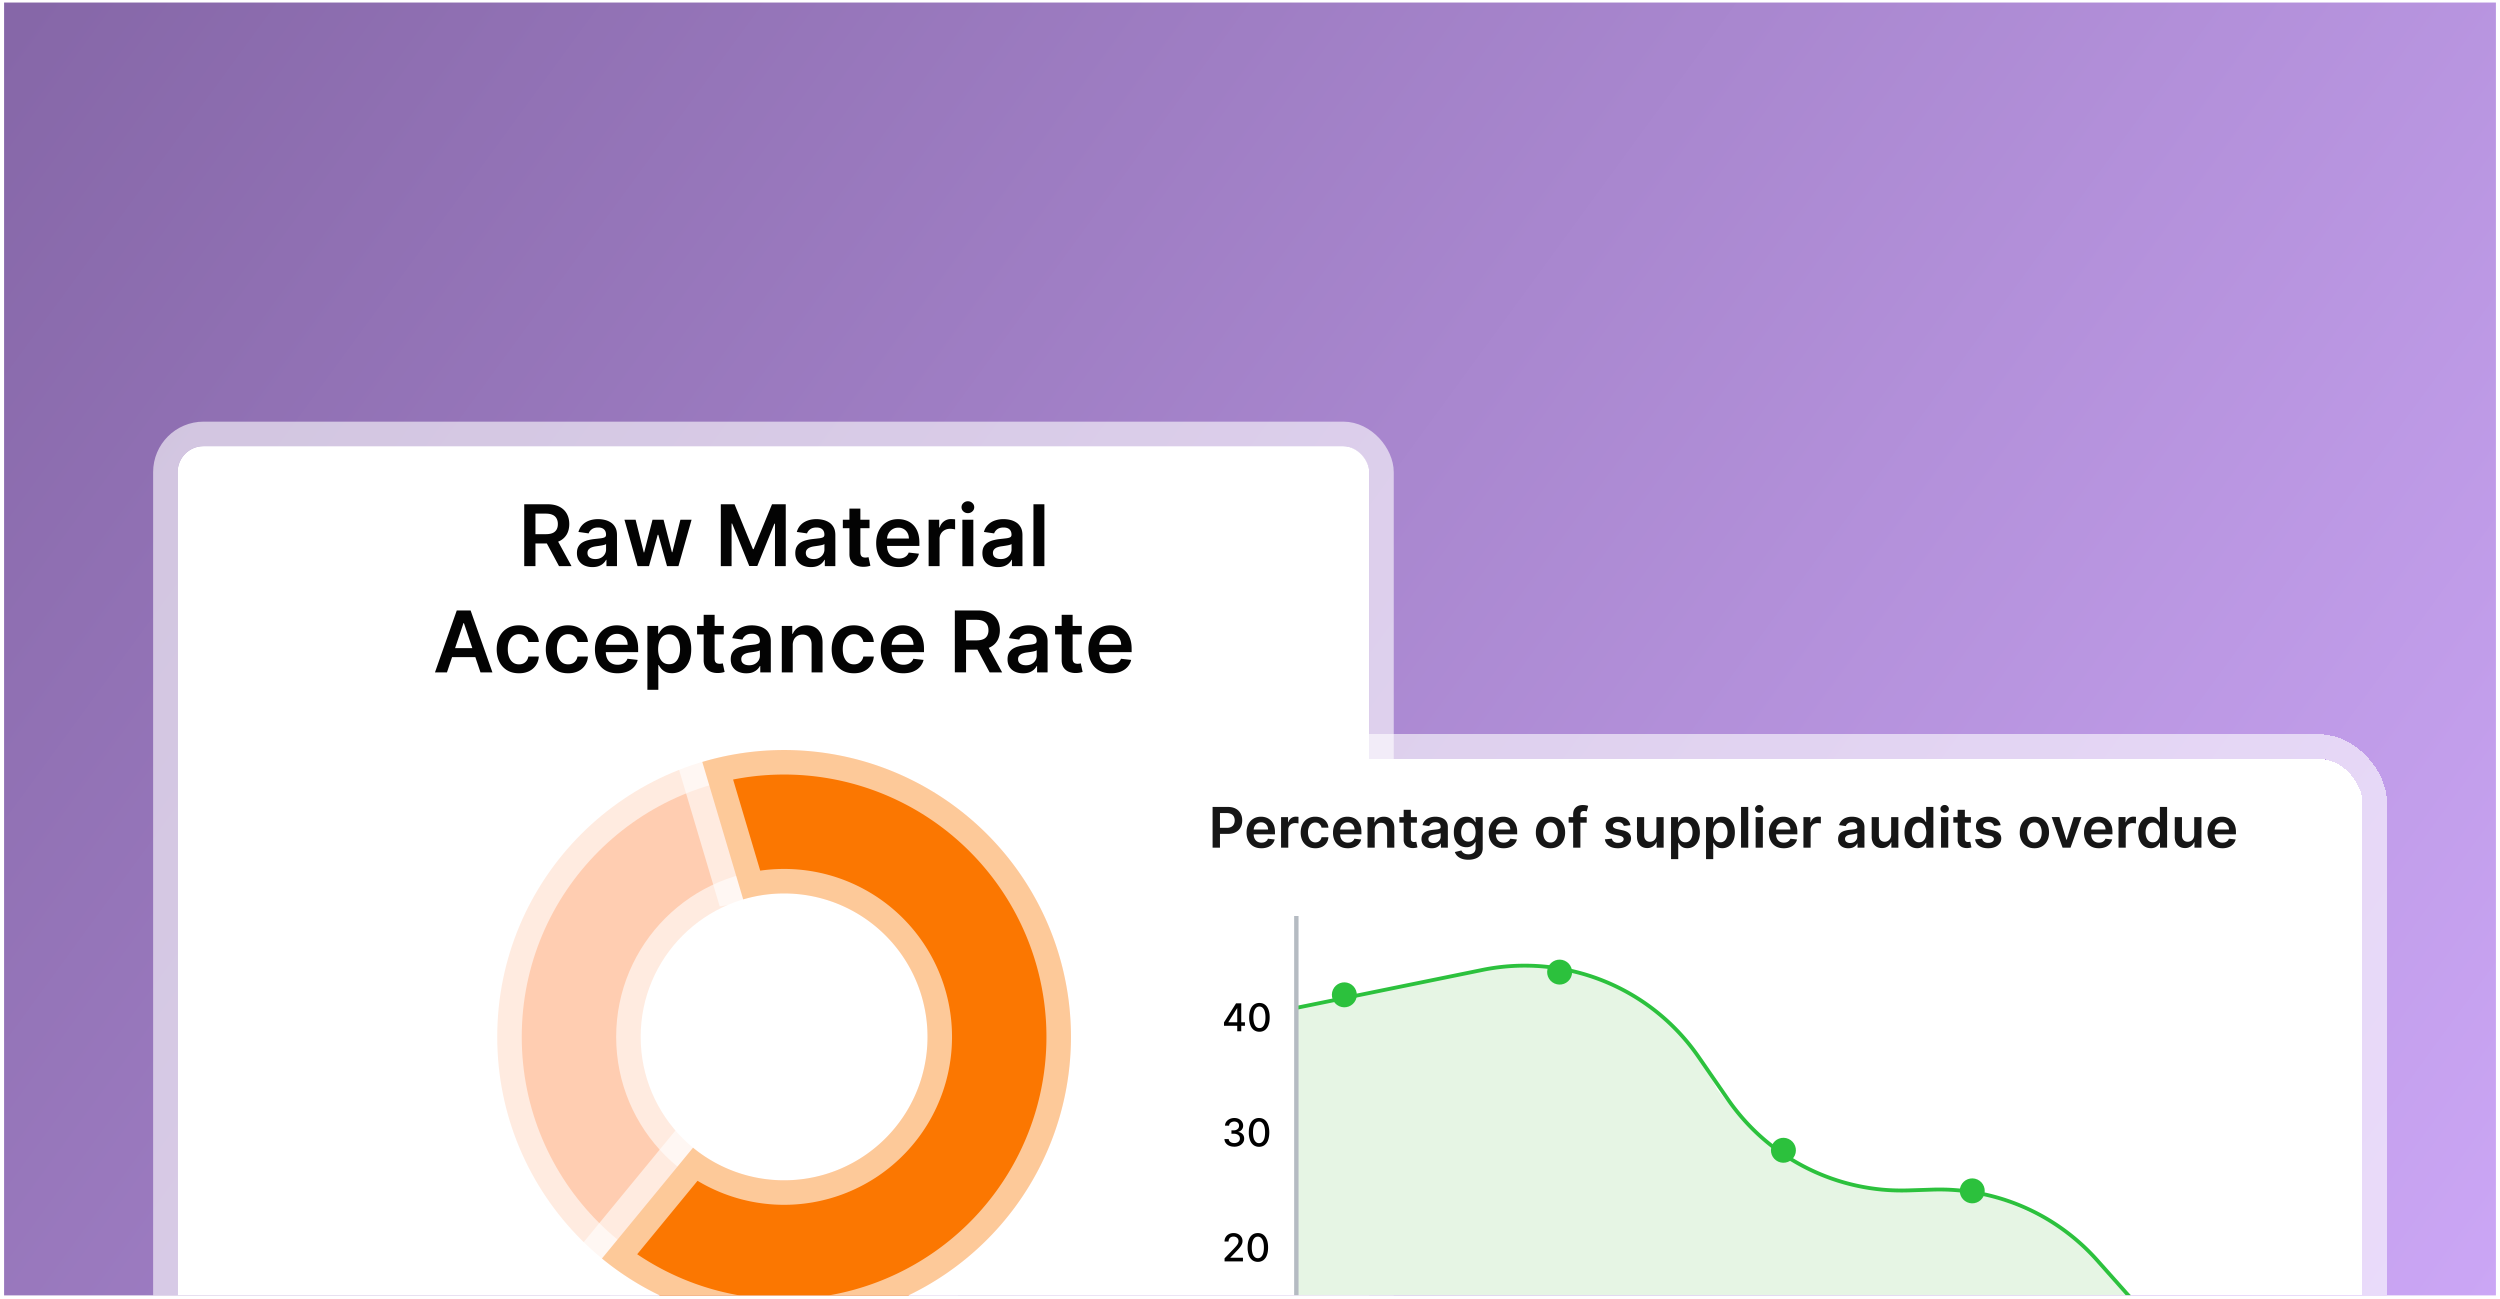 <svg xmlns="http://www.w3.org/2000/svg" width="306" height="159" fill="none" viewBox="0 0 306 159"><g clip-path="url(#clip0_1850_58268)"><path fill="url(#paint0_linear_1850_58268)" d="M0 0h305v158.243H0z" transform="translate(.5 .31)"/><rect width="145.854" height="152.8" x="21.742" y="54.609" fill="#fff" rx="3.179"/><rect width="148.854" height="155.8" x="20.242" y="53.109" stroke="#fff" stroke-opacity=".6" stroke-width="3" rx="4.679"/><path fill="#030303" d="M64.166 69.298v-7.577h2.842c.582 0 1.07.101 1.465.304.397.202.697.486.899.85.205.363.307.786.307 1.27 0 .485-.104.907-.31 1.265a2.05 2.05 0 0 1-.907.825c-.4.192-.89.288-1.473.288h-2.023v-1.14h1.838c.34 0 .62-.046.837-.14a.995.995 0 0 0 .48-.418c.107-.185.16-.412.16-.68a1.39 1.39 0 0 0-.16-.689 1.012 1.012 0 0 0-.484-.436c-.217-.101-.497-.152-.84-.152h-1.258v6.43h-1.373Zm3.915-3.433 1.876 3.433h-1.532l-1.843-3.433h1.499Zm4.437 3.548a2.37 2.37 0 0 1-.973-.193 1.588 1.588 0 0 1-.68-.577c-.165-.254-.248-.567-.248-.94 0-.32.059-.585.177-.795.119-.21.28-.377.485-.503.205-.126.435-.22.692-.285.259-.067.526-.115.803-.144.333-.035.603-.066.81-.093.207-.03.358-.074.451-.133.097-.061.145-.156.145-.285v-.022c0-.279-.083-.494-.248-.647-.166-.153-.404-.23-.714-.23-.328 0-.589.072-.78.215-.19.143-.32.312-.386.507l-1.25-.178c.098-.345.261-.634.488-.866.227-.234.505-.409.833-.525.328-.118.69-.178 1.087-.178.274 0 .547.033.818.097.271.064.52.17.743.318.225.145.405.344.54.596.139.251.208.566.208.943v3.803H74.23v-.78h-.044a1.635 1.635 0 0 1-.344.443c-.146.136-.33.246-.551.33-.22.081-.478.122-.774.122Zm.348-.984c.27 0 .502-.053.7-.16.197-.108.348-.251.454-.429.109-.177.163-.37.163-.58v-.67a.63.63 0 0 1-.214.096c-.099.03-.21.056-.333.078a10.11 10.11 0 0 1-.367.059l-.314.044c-.2.028-.379.072-.536.134a.891.891 0 0 0-.374.259.633.633 0 0 0-.137.421c0 .247.09.433.27.559.18.126.41.189.688.189Zm5.172.87-1.605-5.684h1.365l.999 3.996h.052l1.02-3.996h1.351l1.021 3.974h.056l.984-3.974h1.368l-1.609 5.683h-1.395l-1.065-3.84h-.078l-1.065 3.84h-1.399Zm10.19-7.578h1.68l2.249 5.49h.089l2.25-5.49h1.679v7.577h-1.317v-5.205h-.07l-2.094 5.183h-.985l-2.094-5.194h-.07v5.216h-1.317v-7.577Zm11.018 7.692a2.37 2.37 0 0 1-.974-.193 1.588 1.588 0 0 1-.68-.577c-.165-.254-.248-.567-.248-.94 0-.32.06-.585.178-.795.118-.21.28-.377.484-.503.205-.126.436-.22.692-.285.259-.067.527-.115.803-.144.333-.035.603-.066.81-.093.207-.03.358-.074.451-.133.097-.061.145-.156.145-.285v-.022c0-.279-.083-.494-.248-.647-.165-.153-.403-.23-.714-.23-.328 0-.588.072-.78.215-.19.143-.319.312-.386.507l-1.25-.178c.099-.345.261-.634.488-.866.227-.234.505-.409.833-.525.328-.118.69-.178 1.087-.178.274 0 .547.033.818.097.271.064.519.17.744.318.224.145.404.344.54.596.138.251.207.566.207.943v3.803h-1.288v-.78h-.044a1.627 1.627 0 0 1-.895.773c-.22.081-.478.122-.773.122Zm.347-.984c.27 0 .502-.053.7-.16.197-.108.349-.251.455-.429.108-.177.162-.37.162-.58v-.67a.628.628 0 0 1-.214.096c-.099.03-.21.056-.333.078-.124.022-.246.042-.367.059l-.314.044c-.2.028-.379.072-.536.134a.891.891 0 0 0-.374.259.633.633 0 0 0-.137.421c0 .247.09.433.27.559.18.126.41.189.688.189Zm6.837-4.814v1.036h-3.267v-1.035h3.267Zm-2.46-1.361h1.339v5.335c0 .18.027.318.082.414.056.094.13.158.222.193a.849.849 0 0 0 .303.051c.084 0 .16-.006.229-.018.072-.012.126-.023.163-.033l.226 1.047a2.514 2.514 0 0 1-.788.133c-.336.01-.638-.04-.907-.152a1.416 1.416 0 0 1-.64-.525c-.155-.237-.232-.533-.229-.888v-5.557Zm6.035 7.155c-.57 0-1.062-.118-1.476-.355a2.405 2.405 0 0 1-.951-1.014c-.222-.439-.333-.956-.333-1.55 0-.584.111-1.097.333-1.539.224-.444.538-.79.94-1.036.402-.249.874-.373 1.417-.373.35 0 .68.056.991.17.313.11.59.283.829.518.242.234.432.532.57.895.138.36.207.79.207 1.287v.411h-4.658v-.903h3.374a1.44 1.44 0 0 0-.166-.684 1.22 1.22 0 0 0-.455-.477 1.282 1.282 0 0 0-.674-.174c-.274 0-.514.066-.721.2a1.38 1.38 0 0 0-.485.517 1.502 1.502 0 0 0-.174.7v.788c0 .33.061.614.181.85.121.235.29.415.507.54.217.124.471.186.762.186.195 0 .372-.027.53-.082a1.18 1.18 0 0 0 .41-.248 1.03 1.03 0 0 0 .263-.403l1.25.14a1.95 1.95 0 0 1-.451.867c-.22.244-.501.434-.844.57-.342.133-.735.2-1.176.2Zm3.66-.11v-5.684h1.298v.948h.06a1.416 1.416 0 0 1 1.402-1.029c.074 0 .156.004.248.011.093.005.171.014.233.026v1.232a1.42 1.42 0 0 0-.27-.052 2.497 2.497 0 0 0-.352-.026c-.244 0-.464.053-.658.16a1.16 1.16 0 0 0-.455.432 1.22 1.22 0 0 0-.167.64v3.341h-1.339Zm4.13 0v-5.684h1.34v5.683h-1.34Zm.674-6.49a.783.783 0 0 1-.548-.21.68.68 0 0 1-.229-.515c0-.202.076-.374.229-.514a.775.775 0 0 1 .548-.215c.214 0 .397.072.547.215.153.14.23.312.23.514a.68.68 0 0 1-.23.514.772.772 0 0 1-.547.21Zm3.678 6.604c-.36 0-.684-.064-.973-.193a1.59 1.59 0 0 1-.681-.577c-.165-.254-.247-.567-.247-.94 0-.32.059-.585.177-.795.119-.21.28-.377.485-.503a2.43 2.43 0 0 1 .692-.285c.259-.067.526-.115.802-.144.333-.035.603-.066.811-.093.207-.03.357-.074.451-.133.096-.061.144-.156.144-.285v-.022c0-.279-.082-.494-.248-.647-.165-.153-.403-.23-.714-.23-.328 0-.588.072-.78.215-.19.143-.318.312-.385.507l-1.25-.178c.098-.345.261-.634.488-.866.227-.234.504-.409.832-.525a3.186 3.186 0 0 1 1.088-.178c.274 0 .546.033.818.097.271.064.519.17.743.318.225.145.405.344.54.596.139.251.208.566.208.943v3.803h-1.288v-.78h-.044a1.647 1.647 0 0 1-.344.443c-.146.136-.33.246-.552.33a2.218 2.218 0 0 1-.773.122Zm.348-.984c.269 0 .502-.053.699-.16.197-.108.349-.251.455-.429.109-.177.163-.37.163-.58v-.67a.626.626 0 0 1-.215.096c-.098.03-.209.056-.333.078a9.926 9.926 0 0 1-.366.059l-.314.044a2.35 2.35 0 0 0-.537.134.886.886 0 0 0-.373.259.63.63 0 0 0-.137.421c0 .247.09.433.27.559.18.126.409.189.688.189Zm5.338-6.708v7.577h-1.339v-7.577h1.339ZM54.706 82.298h-1.465l2.667-7.577h1.695l2.671 7.577H58.81l-2.024-6.023h-.059l-2.02 6.023Zm.048-2.97h3.996v1.102h-3.996v-1.103Zm8.765 3.081c-.568 0-1.055-.125-1.462-.374a2.495 2.495 0 0 1-.936-1.032c-.217-.441-.325-.95-.325-1.524 0-.577.11-1.087.333-1.528.222-.444.535-.79.94-1.036.406-.249.887-.374 1.442-.374.461 0 .87.086 1.225.256.357.168.642.406.854.714.212.306.333.663.363 1.073h-1.28a1.224 1.224 0 0 0-.37-.685c-.192-.185-.45-.277-.773-.277a1.21 1.21 0 0 0-.722.222 1.422 1.422 0 0 0-.484.629c-.114.273-.17.602-.17.984 0 .387.056.72.17.999.113.276.272.49.477.64.207.148.45.222.729.222.197 0 .373-.037.529-.111.158-.077.29-.186.396-.33.106-.143.178-.316.218-.521h1.28c-.032.402-.15.758-.355 1.069-.205.308-.484.55-.836.725-.353.173-.767.26-1.243.26Zm6.012 0c-.567 0-1.054-.125-1.46-.374a2.495 2.495 0 0 1-.937-1.032c-.217-.441-.326-.95-.326-1.524 0-.577.111-1.087.333-1.528.222-.444.536-.79.94-1.036.407-.249.888-.374 1.443-.374.461 0 .87.086 1.225.256.357.168.642.406.854.714.212.306.333.663.363 1.073h-1.28a1.224 1.224 0 0 0-.37-.685c-.193-.185-.45-.277-.773-.277a1.21 1.21 0 0 0-.722.222 1.422 1.422 0 0 0-.484.629c-.114.273-.17.602-.17.984 0 .387.056.72.17.999.113.276.272.49.477.64.207.148.45.222.729.222.197 0 .373-.037.529-.111.157-.077.29-.186.395-.33.106-.143.18-.316.219-.521h1.28c-.032.402-.15.758-.355 1.069-.205.308-.484.55-.837.725-.352.173-.767.26-1.243.26Zm6.05 0c-.57 0-1.062-.118-1.476-.355a2.405 2.405 0 0 1-.95-1.014c-.223-.439-.334-.956-.334-1.55 0-.584.111-1.097.333-1.539a2.52 2.52 0 0 1 .94-1.036c.402-.249.874-.374 1.417-.374.35 0 .68.057.992.17.313.112.589.284.828.519.242.234.432.532.57.895.138.36.207.79.207 1.287v.411H73.45v-.903h3.374a1.441 1.441 0 0 0-.166-.684 1.211 1.211 0 0 0-.455-.477 1.28 1.28 0 0 0-.674-.174c-.273 0-.514.066-.72.2-.208.13-.37.303-.486.517a1.492 1.492 0 0 0-.173.7v.788c0 .33.06.614.18.85.122.235.29.415.508.54.217.124.47.186.762.186.195 0 .371-.027.529-.082.158-.056.295-.139.41-.248.116-.108.204-.242.263-.403l1.25.14c-.078.331-.229.62-.45.867a2.2 2.2 0 0 1-.844.57c-.343.133-.735.2-1.177.2Zm3.66 2.02v-7.814h1.317v.94h.078c.069-.138.166-.285.292-.44a1.55 1.55 0 0 1 .51-.403c.215-.114.49-.17.822-.17.44 0 .835.112 1.188.336.355.222.636.551.843.988.21.434.315.967.315 1.598 0 .624-.103 1.154-.307 1.591-.205.437-.484.77-.837.999a2.15 2.15 0 0 1-1.198.344c-.326 0-.596-.054-.81-.163a1.646 1.646 0 0 1-.518-.392 2.533 2.533 0 0 1-.3-.44h-.056v3.026h-1.339Zm1.314-4.972c0 .367.051.69.155.965.106.277.258.492.455.648.2.153.441.23.725.23.296 0 .544-.08.744-.238.2-.16.35-.378.451-.654.104-.28.155-.596.155-.951 0-.353-.05-.666-.151-.94a1.412 1.412 0 0 0-.452-.644c-.2-.155-.448-.233-.747-.233-.286 0-.529.076-.729.226-.2.15-.351.361-.455.633-.1.27-.151.59-.151.958Zm8.035-2.841v1.035h-3.267v-1.035h3.267Zm-2.46-1.362h1.34v5.335c0 .18.026.318.08.414.057.094.131.158.222.193a.852.852 0 0 0 .304.051c.084 0 .16-.006.23-.018.07-.012.125-.023.162-.033l.226 1.047a2.978 2.978 0 0 1-.307.081 2.51 2.51 0 0 1-.481.052c-.336.01-.638-.04-.907-.152a1.41 1.41 0 0 1-.64-.525c-.155-.237-.232-.533-.23-.888v-5.557Zm5.215 7.159a2.37 2.37 0 0 1-.973-.193 1.588 1.588 0 0 1-.68-.577c-.166-.254-.248-.567-.248-.94 0-.32.059-.585.177-.795.119-.21.28-.377.485-.503.205-.126.435-.22.692-.285.259-.067.526-.115.803-.144.333-.035.603-.066.81-.093.207-.03.358-.074.451-.133.097-.061.145-.156.145-.285v-.022c0-.279-.083-.494-.248-.647-.166-.153-.404-.23-.714-.23-.328 0-.589.072-.781.215-.19.143-.318.312-.385.507l-1.25-.178c.098-.345.261-.634.488-.866.227-.234.504-.409.833-.525.328-.118.69-.177 1.087-.177.274 0 .547.031.818.096.271.064.519.17.743.318.225.145.405.344.54.596.139.251.208.566.208.943v3.803h-1.288v-.78h-.044a1.633 1.633 0 0 1-.344.443c-.146.136-.33.246-.551.33-.22.081-.478.122-.774.122Zm.348-.984c.269 0 .502-.053.7-.16.197-.108.348-.251.454-.429.109-.177.163-.37.163-.58v-.67a.63.63 0 0 1-.214.096 3.02 3.02 0 0 1-.333.078 10.08 10.08 0 0 1-.367.059l-.314.044c-.2.028-.379.072-.536.134a.891.891 0 0 0-.374.259.633.633 0 0 0-.137.421c0 .247.09.433.27.559.18.126.41.189.688.189Zm5.339-2.46v3.33h-1.34v-5.684h1.28v.966h.067c.13-.318.34-.57.625-.758.289-.188.645-.281 1.07-.281.392 0 .733.083 1.024.251.294.168.521.41.681.729.163.318.243.704.241 1.158v3.618h-1.34v-3.411c0-.38-.098-.677-.296-.892-.194-.214-.465-.321-.81-.321-.234 0-.443.051-.625.155-.18.101-.322.248-.426.44a1.487 1.487 0 0 0-.151.7Zm7.488 3.44c-.567 0-1.055-.125-1.462-.374a2.502 2.502 0 0 1-.936-1.032c-.217-.441-.325-.95-.325-1.524 0-.577.111-1.087.333-1.528.222-.444.535-.79.94-1.036.407-.249.887-.374 1.442-.374.462 0 .87.086 1.225.256.358.168.642.406.855.714.212.306.333.663.362 1.073h-1.28a1.224 1.224 0 0 0-.37-.685c-.192-.185-.45-.277-.773-.277-.274 0-.514.074-.722.222a1.423 1.423 0 0 0-.484.629c-.114.273-.17.602-.17.984 0 .387.056.72.17.999.113.276.272.49.477.64.207.148.45.222.729.222.197 0 .374-.037.529-.111.158-.077.29-.186.396-.33.106-.143.179-.316.218-.521h1.28c-.032.402-.15.758-.355 1.069-.205.308-.483.55-.836.725-.353.173-.767.26-1.243.26Zm6.05 0c-.57 0-1.062-.118-1.477-.355a2.409 2.409 0 0 1-.95-1.014c-.222-.439-.333-.956-.333-1.55 0-.584.111-1.097.333-1.539.224-.444.537-.79.939-1.036.402-.249.875-.374 1.417-.374.351 0 .681.057.992.17.313.112.589.284.829.519.241.234.431.532.569.895.138.36.207.79.207 1.287v.411h-4.657v-.903h3.374a1.441 1.441 0 0 0-.167-.684 1.207 1.207 0 0 0-.455-.477 1.279 1.279 0 0 0-.673-.174c-.274 0-.514.066-.722.2-.207.13-.368.303-.484.517a1.479 1.479 0 0 0-.174.7v.788c0 .33.06.614.181.85.121.235.29.415.507.54.217.124.471.186.762.186.195 0 .371-.027.529-.082.158-.056.295-.139.411-.248.116-.108.203-.242.262-.403l1.251.14a1.95 1.95 0 0 1-.451.867c-.22.244-.501.434-.844.57-.343.133-.735.2-1.176.2Zm6.303-.11V74.72h2.841c.582 0 1.071.101 1.465.304.397.202.697.485.899.85.205.363.307.786.307 1.27 0 .485-.103.907-.31 1.265-.205.355-.507.63-.907.825-.399.192-.89.288-1.472.288h-2.024v-1.14h1.839c.34 0 .619-.046.836-.14a.997.997 0 0 0 .481-.418 1.35 1.35 0 0 0 .159-.68c0-.27-.053-.499-.159-.689a1.013 1.013 0 0 0-.485-.436c-.217-.101-.497-.152-.84-.152h-1.258v6.43h-1.372Zm3.914-3.434 1.876 3.433h-1.532l-1.842-3.433h1.498Zm4.438 3.548c-.36 0-.685-.064-.973-.193a1.59 1.59 0 0 1-.681-.577c-.165-.254-.248-.567-.248-.94 0-.32.059-.585.178-.795.118-.21.28-.377.484-.503.205-.126.436-.22.692-.285.259-.067.527-.115.803-.144.333-.035.603-.066.81-.093.207-.03.358-.074.452-.133.096-.061.144-.156.144-.285v-.022c0-.279-.083-.494-.248-.647-.165-.153-.403-.23-.714-.23-.328 0-.588.072-.781.215-.19.143-.318.312-.384.507l-1.251-.178a2 2 0 0 1 .489-.866c.226-.234.504-.409.832-.525a3.186 3.186 0 0 1 1.088-.177c.273 0 .546.031.817.096a2.3 2.3 0 0 1 .744.318c.224.145.404.344.54.596.138.251.207.566.207.943v3.803h-1.287v-.78h-.045a1.627 1.627 0 0 1-.895.773c-.22.081-.477.122-.773.122Zm.348-.984c.268 0 .501-.053.699-.16.197-.108.349-.251.455-.429.108-.177.163-.37.163-.58v-.67a.635.635 0 0 1-.215.096c-.099.03-.21.056-.333.078a9.926 9.926 0 0 1-.366.059l-.315.044a2.354 2.354 0 0 0-.536.134.89.89 0 0 0-.374.259.634.634 0 0 0-.137.421c0 .247.09.433.27.559.18.126.41.189.689.189Zm6.836-4.814v1.036h-3.266v-1.035h3.266Zm-2.46-1.361h1.339v5.335c0 .18.028.318.082.414a.441.441 0 0 0 .222.193.849.849 0 0 0 .303.051c.084 0 .161-.006.23-.018.071-.012.125-.023.162-.033l.226 1.047a2.514 2.514 0 0 1-.788.133 2.18 2.18 0 0 1-.906-.152 1.405 1.405 0 0 1-.64-.525c-.156-.237-.232-.533-.23-.888v-5.557Zm6.035 7.155c-.569 0-1.062-.118-1.476-.355a2.405 2.405 0 0 1-.951-1.014c-.222-.439-.333-.956-.333-1.55 0-.584.111-1.097.333-1.539.225-.444.538-.79.94-1.036.402-.249.874-.374 1.417-.374.35 0 .681.057.991.17.314.112.59.284.829.519.242.234.432.532.57.895.138.36.207.79.207 1.287v.411h-4.658v-.903h3.374a1.44 1.44 0 0 0-.166-.684 1.214 1.214 0 0 0-.455-.477 1.282 1.282 0 0 0-.674-.174c-.273 0-.514.066-.721.2a1.38 1.38 0 0 0-.485.517 1.502 1.502 0 0 0-.174.7v.788c0 .33.061.614.182.85.121.235.29.415.507.54.217.124.471.186.762.186.195 0 .371-.027.529-.082.158-.056.295-.139.41-.248a1.03 1.03 0 0 0 .263-.403l1.251.14c-.079.331-.23.62-.452.867-.219.244-.5.434-.843.57-.343.133-.735.2-1.177.2Z"/><mask id="path-4-outside-1_1850_58268" width="77" height="77" x="57.862" y="88.804" fill="#000" maskUnits="userSpaceOnUse"><path fill="#fff" d="M57.862 88.804h77v77h-77z"/><path d="M131.084 126.914c0 19.392-15.72 35.111-35.11 35.111-19.392 0-35.112-15.719-35.112-35.111 0-19.391 15.72-35.11 35.111-35.11s35.111 15.719 35.111 35.11Zm-52.666 0c0 9.696 7.86 17.556 17.555 17.556 9.696 0 17.556-7.86 17.556-17.556 0-9.695-7.86-17.555-17.556-17.555-9.695 0-17.555 7.86-17.555 17.555Z"/></mask><path fill="#FF833E" fill-opacity=".4" d="M131.084 126.914c0 19.392-15.72 35.111-35.11 35.111-19.392 0-35.112-15.719-35.112-35.111 0-19.391 15.72-35.11 35.111-35.11s35.111 15.719 35.111 35.11Zm-52.666 0c0 9.696 7.86 17.556 17.555 17.556 9.696 0 17.556-7.86 17.556-17.556 0-9.695-7.86-17.555-17.556-17.555-9.695 0-17.555 7.86-17.555 17.555Z"/><path stroke="#fff" stroke-opacity=".6" stroke-width="6" d="M131.084 126.914c0 19.392-15.72 35.111-35.11 35.111-19.392 0-35.112-15.719-35.112-35.111 0-19.391 15.72-35.11 35.111-35.11s35.111 15.719 35.111 35.11Zm-52.666 0c0 9.696 7.86 17.556 17.555 17.556 9.696 0 17.556-7.86 17.556-17.556 0-9.695-7.86-17.555-17.556-17.555-9.695 0-17.555 7.86-17.555 17.555Z" mask="url(#path-4-outside-1_1850_58268)"/><mask id="path-5-outside-2_1850_58268" width="66" height="77" x="68.862" y="88.804" fill="#000" maskUnits="userSpaceOnUse"><path fill="#fff" d="M68.862 88.804h66v77h-66z"/><path d="M73.68 154.039a35.106 35.106 0 0 0 34.059 5.956 35.109 35.109 0 0 0 11.922-58.997 35.111 35.111 0 0 0-33.7-7.737l5.006 16.827a17.553 17.553 0 0 1 21.695 11.38 17.556 17.556 0 0 1-27.836 19.009L73.68 154.039Z"/></mask><path fill="#FB7701" d="M73.68 154.039a35.106 35.106 0 0 0 34.059 5.956 35.109 35.109 0 0 0 11.922-58.997 35.111 35.111 0 0 0-33.7-7.737l5.006 16.827a17.553 17.553 0 0 1 21.695 11.38 17.556 17.556 0 0 1-27.836 19.009L73.68 154.039Z"/><path stroke="#fff" stroke-opacity=".6" stroke-width="6" d="M73.68 154.039a35.106 35.106 0 0 0 34.059 5.956 35.109 35.109 0 0 0 11.922-58.997 35.111 35.111 0 0 0-33.7-7.737l5.006 16.827a17.553 17.553 0 0 1 21.695 11.38 17.556 17.556 0 0 1-27.836 19.009L73.68 154.039Z" mask="url(#path-5-outside-2_1850_58268)"/><g filter="url(#filter0_d_1850_58268)"><rect width="150.17" height="103.794" x="140.064" y="91.804" fill="#fff" rx="5.384" shape-rendering="crispEdges"/><rect width="153.17" height="106.794" x="138.564" y="90.304" stroke="#fff" stroke-opacity=".6" stroke-width="3" rx="6.884" shape-rendering="crispEdges"/><path fill="#E6F5E4" d="m159.649 122.069 26.364-4.909c5.741.116 8.853.712 14.143 3.125 5.774 3.934 8.35 6.492 11.109 12.031 4.582 5.562 7.686 7.937 13.747 10.825 6.06 2.888 12.623-.637 21.994 3.093 9.37 3.73 12.162 7.952 19.073 17.183 6.91 9.23 6.509 10.328 6.509 10.328h-112.78l-.159-51.676Z"/><path fill="#161616" d="M149.489 102.686v-4.985h1.869c.383 0 .704.071.964.214.261.143.458.339.591.589.135.248.202.53.202.847 0 .32-.067.603-.202.852a1.433 1.433 0 0 1-.596.586c-.263.142-.587.212-.971.212h-1.239v-.742h1.117c.224 0 .407-.039.55-.117a.743.743 0 0 0 .317-.321c.069-.137.104-.293.104-.47s-.035-.333-.104-.468a.718.718 0 0 0-.319-.313 1.171 1.171 0 0 0-.553-.115h-.827v4.231h-.903Zm5.973.073c-.375 0-.698-.078-.971-.234a1.586 1.586 0 0 1-.625-.667 2.236 2.236 0 0 1-.22-1.02c0-.384.074-.722.22-1.012.147-.293.353-.52.618-.682.264-.164.575-.246.932-.246.23 0 .448.038.652.112.206.073.388.187.546.34.159.155.284.351.374.59.091.237.137.519.137.847v.27h-3.065v-.594h2.22a.942.942 0 0 0-.109-.45.804.804 0 0 0-.3-.314.84.84 0 0 0-.443-.114.856.856 0 0 0-.474.131.898.898 0 0 0-.319.341.98.98 0 0 0-.115.46v.518c0 .218.04.404.12.56.079.154.19.273.333.355a.99.99 0 0 0 .501.122c.129 0 .245-.018.349-.053a.803.803 0 0 0 .27-.163.686.686 0 0 0 .173-.266l.822.093a1.283 1.283 0 0 1-.297.569 1.435 1.435 0 0 1-.555.375 2.114 2.114 0 0 1-.774.132Zm2.408-.073v-3.74h.855v.624h.039a.933.933 0 0 1 .922-.677c.049 0 .103.003.163.008.062.003.113.008.153.017v.81a.91.91 0 0 0-.177-.034 1.638 1.638 0 0 0-.231-.017.892.892 0 0 0-.434.105.771.771 0 0 0-.409.706v2.198h-.881Zm4.195.073c-.374 0-.694-.082-.962-.246a1.652 1.652 0 0 1-.616-.679 2.259 2.259 0 0 1-.214-1.003c0-.38.073-.715.219-1.005a1.63 1.63 0 0 1 .619-.682 1.78 1.78 0 0 1 .949-.246c.303 0 .572.056.806.168.235.11.422.267.562.47.139.201.219.436.238.706h-.842a.807.807 0 0 0-.243-.45c-.127-.122-.296-.183-.509-.183a.799.799 0 0 0-.475.146.934.934 0 0 0-.318.414 1.68 1.68 0 0 0-.112.647c0 .255.037.474.112.657a.95.95 0 0 0 .314.421.798.798 0 0 0 .479.147c.13 0 .246-.025.348-.074a.699.699 0 0 0 .261-.216.845.845 0 0 0 .143-.343h.842a1.472 1.472 0 0 1-.233.703 1.383 1.383 0 0 1-.55.477 1.836 1.836 0 0 1-.818.171Zm3.98 0c-.375 0-.699-.078-.971-.234a1.588 1.588 0 0 1-.626-.667 2.235 2.235 0 0 1-.219-1.02c0-.384.073-.722.219-1.012.148-.293.354-.52.619-.682.264-.164.575-.246.932-.246.23 0 .448.038.652.112.206.073.388.187.545.34a1.6 1.6 0 0 1 .375.59c.091.237.136.519.136.847v.27h-3.064v-.594h2.22a.942.942 0 0 0-.11-.45.794.794 0 0 0-.299-.314.843.843 0 0 0-.443-.114.862.862 0 0 0-.475.131.913.913 0 0 0-.319.341.991.991 0 0 0-.114.46v.518c0 .218.04.404.119.56a.85.85 0 0 0 .334.355.99.99 0 0 0 .501.122c.128 0 .244-.018.348-.053a.784.784 0 0 0 .27-.163.675.675 0 0 0 .173-.266l.823.093a1.283 1.283 0 0 1-.297.569 1.435 1.435 0 0 1-.555.375 2.121 2.121 0 0 1-.774.132Zm3.289-2.264v2.191h-.881v-3.74h.842v.636h.044a1.07 1.07 0 0 1 .411-.499c.19-.123.425-.185.704-.185.258 0 .482.055.674.166.193.11.342.27.448.48.107.209.16.462.158.761v2.381h-.881v-2.245c0-.25-.065-.445-.195-.586-.128-.141-.306-.212-.533-.212a.817.817 0 0 0-.411.102.704.704 0 0 0-.28.29.97.97 0 0 0-.1.46Zm5.163-1.548v.681h-2.15v-.681h2.15Zm-1.619-.896h.881v3.51c0 .118.018.209.054.273a.291.291 0 0 0 .146.126.55.55 0 0 0 .199.034 1.063 1.063 0 0 0 .258-.034l.149.689a1.766 1.766 0 0 1-.519.088 1.446 1.446 0 0 1-.596-.1.93.93 0 0 1-.421-.346 1.028 1.028 0 0 1-.151-.584v-3.656Zm3.431 4.71c-.236 0-.45-.042-.64-.127a1.05 1.05 0 0 1-.448-.379 1.119 1.119 0 0 1-.163-.619c0-.21.039-.385.117-.523a.904.904 0 0 1 .319-.331c.135-.083.286-.145.455-.187.171-.044.347-.076.528-.095.219-.023.397-.043.533-.061a.79.79 0 0 0 .297-.088c.064-.04.095-.103.095-.187v-.015c0-.183-.054-.325-.163-.426-.108-.1-.265-.15-.469-.15-.216 0-.388.046-.514.14a.7.7 0 0 0-.253.334l-.823-.117c.065-.227.172-.417.321-.57.15-.153.332-.269.548-.345.216-.078.454-.117.716-.117.18 0 .359.021.538.063.178.043.341.112.489.21.147.095.266.226.355.392.091.165.136.372.136.62v2.503h-.847v-.514h-.029a1.07 1.07 0 0 1-.589.509c-.144.053-.314.08-.509.08Zm.229-.647c.177 0 .33-.035.46-.105a.786.786 0 0 0 .3-.282.726.726 0 0 0 .107-.383v-.44a.408.408 0 0 1-.141.063c-.065.02-.138.037-.219.051a5.726 5.726 0 0 1-.241.039l-.207.029a1.52 1.52 0 0 0-.353.088.589.589 0 0 0-.246.17.418.418 0 0 0-.09.278c0 .162.059.285.178.367a.768.768 0 0 0 .452.125Zm4.257 2.051c-.316 0-.588-.043-.815-.129a1.455 1.455 0 0 1-.548-.34 1.184 1.184 0 0 1-.287-.475l.794-.192a.845.845 0 0 0 .155.216c.069.073.16.133.275.181.117.048.264.073.441.073.25 0 .457-.061.621-.183.164-.12.246-.318.246-.594v-.708h-.044a1.263 1.263 0 0 1-.2.28 1.03 1.03 0 0 1-.343.241 1.276 1.276 0 0 1-.533.097 1.53 1.53 0 0 1-.781-.202 1.445 1.445 0 0 1-.555-.609c-.137-.271-.205-.61-.205-1.017 0-.411.068-.757.205-1.04.138-.283.323-.498.557-.644.234-.148.494-.222.781-.222.219 0 .4.038.541.112.143.073.256.162.34.265.085.103.149.2.193.29h.048v-.618h.869v3.799c0 .32-.076.585-.228.794a1.378 1.378 0 0 1-.626.47 2.446 2.446 0 0 1-.901.155Zm.008-2.224a.82.82 0 0 0 .477-.137.836.836 0 0 0 .299-.391c.068-.171.102-.375.102-.614 0-.235-.034-.441-.102-.618a.875.875 0 0 0-.297-.412.767.767 0 0 0-.479-.148.778.778 0 0 0-.492.153.937.937 0 0 0-.297.421c-.066.177-.1.379-.1.604 0 .229.034.429.1.601a.883.883 0 0 0 .3.4.826.826 0 0 0 .489.141Zm4.306.818c-.375 0-.699-.078-.972-.234a1.586 1.586 0 0 1-.625-.667 2.235 2.235 0 0 1-.219-1.02c0-.384.073-.722.219-1.012.148-.293.354-.52.618-.682.265-.164.575-.246.932-.246.231 0 .448.038.653.112.206.073.388.187.545.34a1.6 1.6 0 0 1 .375.59c.091.237.136.519.136.847v.27h-3.064v-.594h2.219a.942.942 0 0 0-.109-.45.794.794 0 0 0-.299-.314.845.845 0 0 0-.443-.114.857.857 0 0 0-.475.131.905.905 0 0 0-.319.341.967.967 0 0 0-.114.46v.518c0 .218.039.404.119.56a.847.847 0 0 0 .333.355.99.99 0 0 0 .502.122c.128 0 .244-.018.348-.053a.784.784 0 0 0 .27-.163.686.686 0 0 0 .173-.266l.823.093a1.283 1.283 0 0 1-.297.569 1.45 1.45 0 0 1-.555.375 2.121 2.121 0 0 1-.774.132Zm5.739 0c-.366 0-.682-.081-.95-.241a1.646 1.646 0 0 1-.623-.675 2.213 2.213 0 0 1-.219-1.012c0-.386.073-.725.219-1.015a1.64 1.64 0 0 1 .623-.677c.268-.16.584-.24.95-.24.365 0 .681.08.949.24.268.16.474.386.621.677.147.29.221.629.221 1.015a2.2 2.2 0 0 1-.221 1.012 1.629 1.629 0 0 1-.621.675c-.268.16-.584.241-.949.241Zm.004-.706a.764.764 0 0 0 .497-.163.988.988 0 0 0 .297-.443c.066-.185.1-.391.1-.619 0-.228-.034-.435-.1-.62a.983.983 0 0 0-.297-.446.753.753 0 0 0-.497-.165.774.774 0 0 0-.506.165.994.994 0 0 0-.299.446 1.863 1.863 0 0 0-.098.62c0 .228.033.434.098.619a1 1 0 0 0 .299.443.786.786 0 0 0 .506.163Zm4.429-3.106v.681h-2.211v-.681h2.211Zm-1.658 3.739v-4.092c0-.252.052-.461.156-.628a.982.982 0 0 1 .423-.375c.177-.083.374-.124.589-.124.153 0 .288.012.407.036a2.4 2.4 0 0 1 .263.066l-.176.682a1.478 1.478 0 0 0-.141-.034.854.854 0 0 0-.19-.02c-.163 0-.28.04-.348.12-.066.077-.099.19-.099.335v4.034h-.884Zm7.003-2.75-.803.087a.647.647 0 0 0-.12-.23.592.592 0 0 0-.224-.172.812.812 0 0 0-.345-.066.845.845 0 0 0-.463.12c-.123.08-.184.182-.182.309a.323.323 0 0 0 .119.265c.083.068.219.124.409.168l.638.136c.353.077.616.197.788.363a.864.864 0 0 1 .263.65c-.002.235-.07.443-.207.623a1.33 1.33 0 0 1-.562.419c-.24.1-.516.151-.828.151-.457 0-.826-.096-1.105-.288a1.155 1.155 0 0 1-.499-.805l.86-.083a.599.599 0 0 0 .248.382.86.86 0 0 0 .494.129c.209 0 .377-.043.504-.129.128-.086.192-.192.192-.319a.331.331 0 0 0-.124-.265c-.081-.07-.208-.123-.38-.161l-.638-.134c-.358-.074-.623-.2-.795-.377a.925.925 0 0 1-.256-.677.959.959 0 0 1 .187-.598c.129-.17.306-.302.533-.395a2.07 2.07 0 0 1 .792-.14c.438 0 .782.092 1.034.28.253.186.41.438.47.756Zm3.19 1.177v-2.166h.881v3.739h-.855v-.665h-.039a1.124 1.124 0 0 1-.416.514 1.209 1.209 0 0 1-.708.199c-.245 0-.462-.054-.65-.163a1.126 1.126 0 0 1-.438-.479 1.69 1.69 0 0 1-.158-.765v-2.38h.881v2.244c0 .237.065.425.195.565.129.139.3.209.511.209a.814.814 0 0 0 .377-.095.762.762 0 0 0 .299-.282.874.874 0 0 0 .12-.475Zm1.787 2.975v-5.141h.866v.618h.051c.046-.09.11-.187.193-.29.083-.103.194-.192.336-.265a1.15 1.15 0 0 1 .54-.112c.289 0 .549.074.781.222.234.146.419.362.555.65.138.285.207.636.207 1.051 0 .411-.067.759-.202 1.047a1.535 1.535 0 0 1-.55.657 1.414 1.414 0 0 1-.789.226c-.214 0-.391-.035-.533-.107a1.071 1.071 0 0 1-.34-.258 1.72 1.72 0 0 1-.198-.289h-.036v1.991h-.881Zm.864-3.272c0 .242.034.454.102.635.07.182.17.324.3.426.131.101.29.151.477.151a.771.771 0 0 0 .489-.155.975.975 0 0 0 .297-.431c.068-.184.102-.392.102-.626 0-.232-.033-.438-.1-.618a.921.921 0 0 0-.297-.424.775.775 0 0 0-.491-.153.776.776 0 0 0-.48.148.913.913 0 0 0-.299.417c-.067.178-.1.388-.1.63Zm3.42 3.272v-5.141h.866v.618h.051c.046-.09.11-.187.193-.29.082-.103.194-.192.336-.265a1.15 1.15 0 0 1 .54-.112c.289 0 .549.074.781.222.234.146.419.362.555.65.138.285.207.636.207 1.051 0 .411-.067.759-.202 1.047a1.542 1.542 0 0 1-.55.657 1.414 1.414 0 0 1-.789.226c-.214 0-.391-.035-.533-.107a1.071 1.071 0 0 1-.34-.258 1.662 1.662 0 0 1-.198-.289h-.036v1.991h-.881Zm.864-3.272c0 .242.034.454.102.635.07.182.17.324.3.426.131.101.29.151.477.151a.771.771 0 0 0 .489-.155.975.975 0 0 0 .297-.431c.068-.184.102-.392.102-.626 0-.232-.033-.438-.1-.618a.921.921 0 0 0-.297-.424.775.775 0 0 0-.491-.153.776.776 0 0 0-.48.148.913.913 0 0 0-.299.417c-.067.178-.1.388-.1.63Zm4.301-3.115v4.985h-.881v-4.985h.881Zm.906 4.985v-3.74h.881v3.74h-.881Zm.443-4.27a.512.512 0 0 1-.36-.138.446.446 0 0 1-.151-.339c0-.133.05-.246.151-.338.1-.094.22-.141.36-.141.141 0 .261.047.36.14a.441.441 0 0 1 .151.34c0 .13-.05.243-.151.338a.509.509 0 0 1-.36.138Zm2.999 4.343c-.375 0-.698-.078-.971-.234a1.586 1.586 0 0 1-.625-.667 2.235 2.235 0 0 1-.219-1.02c0-.384.073-.722.219-1.012.147-.293.353-.52.618-.682.264-.164.575-.246.932-.246.231 0 .448.038.652.112.207.073.388.187.546.34.159.155.284.351.374.59.091.237.137.519.137.847v.27h-3.065v-.594h2.22a.942.942 0 0 0-.109-.45.804.804 0 0 0-.3-.314.84.84 0 0 0-.443-.114.856.856 0 0 0-.474.131.898.898 0 0 0-.319.341.98.98 0 0 0-.115.46v.518c0 .218.04.404.12.56.079.154.19.273.333.355a.99.99 0 0 0 .502.122c.128 0 .244-.018.348-.053a.803.803 0 0 0 .27-.163.686.686 0 0 0 .173-.266l.822.093a1.283 1.283 0 0 1-.297.569 1.435 1.435 0 0 1-.555.375 2.114 2.114 0 0 1-.774.132Zm2.408-.073v-3.74h.855v.624h.039a.933.933 0 0 1 .922-.677c.049 0 .103.003.163.008.062.003.113.008.153.017v.81a.91.91 0 0 0-.177-.034 1.638 1.638 0 0 0-.231-.017.892.892 0 0 0-.434.105.771.771 0 0 0-.409.706v2.198h-.881Zm5.494.075a1.55 1.55 0 0 1-.64-.127 1.044 1.044 0 0 1-.448-.379 1.11 1.11 0 0 1-.163-.619c0-.21.039-.385.117-.523a.904.904 0 0 1 .319-.331c.134-.083.286-.145.455-.187.17-.044.346-.076.528-.095.219-.023.397-.043.533-.061a.802.802 0 0 0 .297-.088c.063-.04.095-.103.095-.187v-.015c0-.183-.055-.325-.163-.426-.109-.1-.266-.15-.47-.15-.216 0-.387.046-.514.14a.7.7 0 0 0-.253.334l-.822-.117c.064-.227.172-.417.321-.57.149-.153.332-.269.547-.345.216-.078.455-.117.716-.117.18 0 .36.021.538.063a1.5 1.5 0 0 1 .489.21c.148.095.266.226.356.392.091.165.136.372.136.62v2.503h-.847v-.514h-.029a1.074 1.074 0 0 1-.589.509c-.145.053-.314.08-.509.08Zm.229-.647c.177 0 .33-.035.46-.105a.783.783 0 0 0 .299-.282.717.717 0 0 0 .107-.383v-.44a.39.39 0 0 1-.141.063c-.065.02-.138.037-.219.051a5.244 5.244 0 0 1-.241.039l-.207.029a1.532 1.532 0 0 0-.353.088.589.589 0 0 0-.246.17.418.418 0 0 0-.09.278c0 .162.06.285.178.367a.77.77 0 0 0 .453.125Zm5.014-1.001v-2.166h.881v3.739h-.854v-.665h-.039a1.127 1.127 0 0 1-.417.514 1.209 1.209 0 0 1-.708.199c-.245 0-.461-.054-.65-.163a1.139 1.139 0 0 1-.438-.479 1.702 1.702 0 0 1-.158-.765v-2.38h.881v2.244c0 .237.065.425.195.565.13.139.3.209.511.209.13 0 .256-.032.377-.095a.764.764 0 0 0 .3-.282.883.883 0 0 0 .119-.475Zm3.175 1.638c-.294 0-.557-.075-.789-.226a1.535 1.535 0 0 1-.55-.657c-.135-.288-.202-.636-.202-1.047 0-.415.068-.766.204-1.052.138-.287.324-.503.558-.65a1.43 1.43 0 0 1 .781-.22c.219 0 .399.037.54.111.141.073.253.162.336.265.083.103.147.2.193.29h.036v-1.864h.884v4.985h-.867v-.589h-.053c-.046.09-.112.187-.198.289a1.071 1.071 0 0 1-.34.258 1.171 1.171 0 0 1-.533.107Zm.245-.723c.187 0 .346-.05.477-.151a.937.937 0 0 0 .3-.426c.068-.181.102-.393.102-.635s-.034-.452-.102-.63a.902.902 0 0 0-.297-.417.77.77 0 0 0-.48-.148.775.775 0 0 0-.491.153.921.921 0 0 0-.297.424c-.067.18-.1.386-.1.618 0 .234.033.442.1.626a.987.987 0 0 0 .299.431.775.775 0 0 0 .489.155Zm2.685.658v-3.74h.881v3.74h-.881Zm.443-4.27a.516.516 0 0 1-.361-.138.45.45 0 0 1-.151-.339c0-.133.051-.246.151-.338a.51.51 0 0 1 .361-.141c.141 0 .261.047.36.14.1.093.151.206.151.34a.45.45 0 0 1-.151.338.509.509 0 0 1-.36.138Zm3.211.53v.682h-2.15v-.681h2.15Zm-1.619-.895h.881v3.51c0 .118.018.209.054.273a.291.291 0 0 0 .146.126.55.55 0 0 0 .199.034 1.063 1.063 0 0 0 .258-.034l.149.689a1.766 1.766 0 0 1-.519.088 1.446 1.446 0 0 1-.596-.1.93.93 0 0 1-.421-.346 1.028 1.028 0 0 1-.151-.584v-3.656Zm5.257 1.884-.803.088a.647.647 0 0 0-.343-.402.82.82 0 0 0-.346-.066.848.848 0 0 0-.463.12c-.123.08-.184.182-.182.309a.323.323 0 0 0 .119.265c.083.068.219.124.409.168l.638.136c.354.077.616.197.788.363a.86.86 0 0 1 .263.65c-.001.235-.07.443-.207.623a1.33 1.33 0 0 1-.562.419c-.24.1-.516.151-.827.151-.458 0-.826-.096-1.106-.288a1.15 1.15 0 0 1-.498-.805l.859-.083a.603.603 0 0 0 .248.382.863.863 0 0 0 .494.129c.209 0 .377-.043.504-.129.128-.086.192-.192.192-.319a.331.331 0 0 0-.124-.265c-.081-.07-.208-.123-.38-.161l-.637-.134c-.359-.074-.624-.2-.796-.377a.93.93 0 0 1-.256-.677.96.96 0 0 1 .188-.598c.128-.17.305-.302.533-.395.228-.094.492-.14.791-.14.438 0 .783.092 1.034.28.253.186.41.438.47.756Zm4.138 2.824c-.365 0-.682-.081-.949-.241a1.642 1.642 0 0 1-.624-.675 2.213 2.213 0 0 1-.219-1.012c0-.386.073-.725.219-1.015.148-.29.356-.516.624-.677.267-.16.584-.24.949-.24s.681.08.949.24c.268.16.475.386.621.677.148.29.221.629.221 1.015 0 .386-.073.724-.221 1.012a1.622 1.622 0 0 1-.621.675c-.268.16-.584.241-.949.241Zm.005-.706a.761.761 0 0 0 .496-.163.988.988 0 0 0 .297-.443c.067-.185.1-.391.1-.619 0-.228-.033-.435-.1-.62a.983.983 0 0 0-.297-.446.75.75 0 0 0-.496-.165.775.775 0 0 0-.507.165c-.133.11-.232.259-.299.446a1.863 1.863 0 0 0-.097.62c0 .228.032.434.097.619.067.185.166.332.299.443a.786.786 0 0 0 .507.163Zm5.747-3.106-1.332 3.739h-.973l-1.332-3.74h.94l.859 2.778h.039l.861-2.777h.938Zm2.137 3.812c-.375 0-.698-.078-.971-.234a1.586 1.586 0 0 1-.625-.667 2.236 2.236 0 0 1-.22-1.02c0-.384.074-.722.22-1.012.147-.293.353-.52.618-.682.264-.164.575-.246.932-.246.23 0 .448.038.652.112.206.073.388.187.546.34.159.155.284.351.374.59.091.237.137.519.137.847v.27h-3.065v-.594h2.22a.942.942 0 0 0-.109-.45.804.804 0 0 0-.3-.314.84.84 0 0 0-.443-.114.856.856 0 0 0-.474.131.898.898 0 0 0-.319.341.98.98 0 0 0-.115.46v.518c0 .218.04.404.12.56.079.154.19.273.333.355a.99.99 0 0 0 .501.122c.129 0 .245-.018.349-.053a.803.803 0 0 0 .27-.163.686.686 0 0 0 .173-.266l.822.093a1.283 1.283 0 0 1-.297.569 1.435 1.435 0 0 1-.555.375 2.114 2.114 0 0 1-.774.132Zm2.408-.073v-3.74h.855v.624h.039a.933.933 0 0 1 .922-.677c.049 0 .103.003.163.008.062.003.113.008.153.017v.81a.91.91 0 0 0-.177-.034 1.638 1.638 0 0 0-.231-.017.892.892 0 0 0-.434.105.771.771 0 0 0-.409.706v2.198h-.881Zm3.951.065c-.293 0-.556-.075-.788-.226a1.535 1.535 0 0 1-.55-.657c-.135-.288-.202-.636-.202-1.047 0-.415.068-.766.204-1.052.138-.287.324-.503.557-.65.234-.147.495-.22.782-.22.219 0 .399.037.54.111.141.073.253.162.336.265.083.103.147.2.192.29h.037v-1.864h.883v4.985h-.866v-.589h-.054c-.045.09-.111.187-.197.289a1.065 1.065 0 0 1-.341.258 1.166 1.166 0 0 1-.533.107Zm.246-.723c.187 0 .346-.05.477-.151a.944.944 0 0 0 .3-.426c.068-.181.102-.393.102-.635s-.034-.452-.102-.63a.902.902 0 0 0-.297-.417.77.77 0 0 0-.48-.148.78.78 0 0 0-.492.153.927.927 0 0 0-.296.424c-.067.18-.1.386-.1.618 0 .234.033.442.1.626a.979.979 0 0 0 .299.431.775.775 0 0 0 .489.155Zm5.067-.915v-2.166h.881v3.739h-.854v-.665h-.039a1.124 1.124 0 0 1-.416.514 1.213 1.213 0 0 1-.708.199c-.245 0-.462-.054-.65-.163a1.126 1.126 0 0 1-.438-.479 1.689 1.689 0 0 1-.159-.765v-2.38h.881v2.244c0 .237.065.425.195.565.13.139.3.209.511.209.13 0 .256-.032.378-.095a.768.768 0 0 0 .299-.282.874.874 0 0 0 .119-.475Zm3.443 1.646c-.375 0-.699-.078-.972-.234a1.586 1.586 0 0 1-.625-.667 2.235 2.235 0 0 1-.219-1.02c0-.384.073-.722.219-1.012.148-.293.354-.52.618-.682.265-.164.575-.246.932-.246.231 0 .448.038.653.112.206.073.388.187.545.34a1.6 1.6 0 0 1 .375.59c.091.237.136.519.136.847v.27h-3.064v-.594h2.219a.942.942 0 0 0-.109-.45.794.794 0 0 0-.299-.314.845.845 0 0 0-.443-.114.857.857 0 0 0-.475.131.905.905 0 0 0-.319.341.967.967 0 0 0-.114.46v.518c0 .218.039.404.119.56a.847.847 0 0 0 .333.355.99.99 0 0 0 .502.122c.128 0 .244-.018.348-.053a.784.784 0 0 0 .27-.163.686.686 0 0 0 .173-.266l.823.093a1.283 1.283 0 0 1-.297.569 1.45 1.45 0 0 1-.555.375 2.121 2.121 0 0 1-.774.132Z"/><path stroke="#2CC13D" stroke-width=".47" d="m159.648 122.314 22.881-4.665a25.857 25.857 0 0 1 26.434 10.631l3.608 5.22a25.86 25.86 0 0 0 22.135 11.138l2.879-.097a25.856 25.856 0 0 1 20.177 8.649l5.172 5.809c.462.519.902 1.054 1.311 1.616 1.087 1.497 3.266 4.605 3.647 5.988"/><circle cx="165.616" cy="120.699" r="1.528" fill="#2CC13D" transform="rotate(24.44 165.616 120.699)"/><circle cx="191.966" cy="117.918" r="1.528" fill="#2CC13D" transform="rotate(24.44 191.966 117.918)"/><circle cx="242.472" cy="144.694" r="1.528" fill="#2CC13D" transform="rotate(24.44 242.472 144.694)"/><circle cx="219.359" cy="139.727" r="1.528" fill="#2CC13D" transform="rotate(24.44 219.359 139.727)"/><path stroke="#B5BBC2" stroke-width=".538" d="M159.74 111.049v68.28m-8.602-5.608h125.661"/><path fill="#000" d="M150.955 153.326v-.374l1.157-1.199c.124-.13.226-.244.306-.342.081-.099.142-.193.182-.282a.686.686 0 0 0 .06-.284.53.53 0 0 0-.08-.294.531.531 0 0 0-.219-.192.688.688 0 0 0-.312-.068.662.662 0 0 0-.321.075.51.51 0 0 0-.21.212.666.666 0 0 0-.073.32h-.493a.977.977 0 0 1 .538-.908c.167-.087.356-.13.569-.13.215 0 .404.043.568.128a.97.97 0 0 1 .385.348c.093.145.139.31.139.494a1 1 0 0 1-.072.372 1.674 1.674 0 0 1-.245.406c-.117.148-.28.328-.488.539l-.679.711v.025h1.539v.443h-2.251Zm4.074.056a1.113 1.113 0 0 1-.676-.208 1.285 1.285 0 0 1-.429-.603 2.717 2.717 0 0 1-.149-.953c0-.371.05-.687.149-.95.1-.263.243-.463.43-.601.189-.138.413-.207.675-.207.261 0 .486.069.673.209.187.138.33.338.429.601.1.261.15.577.15.948 0 .373-.049.691-.149.955a1.297 1.297 0 0 1-.429.602 1.102 1.102 0 0 1-.674.207Zm0-.445c.231 0 .412-.113.543-.339.131-.226.197-.553.197-.98 0-.284-.031-.524-.091-.72a.963.963 0 0 0-.255-.447.557.557 0 0 0-.394-.154c-.23 0-.411.114-.543.341-.131.227-.197.554-.198.98 0 .285.029.526.088.723a.97.97 0 0 0 .256.445c.11.101.242.151.397.151ZM152.146 139.289c-.229 0-.434-.039-.615-.118a1.04 1.04 0 0 1-.425-.329.87.87 0 0 1-.167-.491h.524a.458.458 0 0 0 .102.264c.062.073.143.13.244.17.1.04.211.06.333.06a.86.86 0 0 0 .358-.07.592.592 0 0 0 .245-.195.5.5 0 0 0 .089-.292.522.522 0 0 0-.089-.302.577.577 0 0 0-.255-.207.968.968 0 0 0-.404-.076h-.289v-.42h.289a.764.764 0 0 0 .334-.069.552.552 0 0 0 .227-.19.515.515 0 0 0 .081-.289.49.49 0 0 0-.272-.461.793.793 0 0 0-.616-.005.575.575 0 0 0-.233.174.439.439 0 0 0-.097.269h-.499a.845.845 0 0 1 .163-.488c.105-.14.243-.25.414-.329a1.35 1.35 0 0 1 .571-.118c.219 0 .409.043.568.128.16.085.284.198.37.339a.853.853 0 0 1 .131.464.746.746 0 0 1-.161.488.782.782 0 0 1-.427.269v.026a.828.828 0 0 1 .527.271.79.79 0 0 1 .187.542.84.84 0 0 1-.156.506 1.075 1.075 0 0 1-.43.353 1.46 1.46 0 0 1-.622.126Zm3.03.01a1.113 1.113 0 0 1-.676-.208 1.285 1.285 0 0 1-.429-.603 2.717 2.717 0 0 1-.149-.953c0-.371.05-.687.149-.95.1-.263.243-.463.43-.601a1.11 1.11 0 0 1 .675-.207c.261 0 .486.069.673.209.187.138.33.338.429.601.1.261.15.577.15.948 0 .373-.05.691-.149.955a1.297 1.297 0 0 1-.429.602 1.102 1.102 0 0 1-.674.207Zm0-.445c.231 0 .412-.113.542-.339.132-.226.197-.553.197-.98 0-.284-.03-.524-.09-.72a.963.963 0 0 0-.255-.447.557.557 0 0 0-.394-.154c-.231 0-.411.114-.543.341-.131.227-.197.554-.198.98 0 .285.029.526.088.723a.97.97 0 0 0 .256.445c.11.101.242.151.397.151ZM150.884 124.492v-.417l1.477-2.334h.329v.614h-.209l-1.056 1.673v.027h2.025v.437h-2.566Zm1.621.668v-.795l.003-.19v-2.434h.489v3.419h-.492Zm2.717.057a1.114 1.114 0 0 1-.676-.209 1.285 1.285 0 0 1-.429-.603 2.713 2.713 0 0 1-.149-.953c0-.371.05-.687.149-.95.1-.263.243-.463.43-.601a1.11 1.11 0 0 1 .675-.207c.261 0 .486.07.673.209.187.138.33.338.429.601.1.261.15.577.15.948 0 .373-.05.691-.149.955a1.295 1.295 0 0 1-.429.603 1.104 1.104 0 0 1-.674.207Zm0-.446c.231 0 .412-.113.542-.339.132-.226.197-.553.197-.98 0-.284-.03-.524-.09-.719a.967.967 0 0 0-.255-.448.56.56 0 0 0-.394-.153c-.231 0-.411.113-.543.34-.131.227-.197.554-.198.98 0 .285.029.526.088.723.06.196.145.344.255.446.111.1.243.15.398.15Z"/></g></g><defs><linearGradient id="paint0_linear_1850_58268" x1="305" x2="33.033" y1="158.243" y2="-40.285" gradientUnits="userSpaceOnUse"><stop stop-color="#CBA6F5"/><stop offset="1" stop-color="#8667A8"/></linearGradient><clipPath id="clip0_1850_58268"><path fill="#fff" d="M.5.31h305v158.243H.5z"/></clipPath><filter id="filter0_d_1850_58268" width="164.713" height="118.337" x="131.725" y="85.6" color-interpolation-filters="sRGB" filterUnits="userSpaceOnUse"><feFlood flood-opacity="0" result="BackgroundImageFix"/><feColorMatrix in="SourceAlpha" result="hardAlpha" type="matrix" values="0 0 0 0 0 0 0 0 0 0 0 0 0 0 0 0 0 0 127 0"/><feOffset dx="-1.068" dy="1.068"/><feGaussianBlur stdDeviation="2.136"/><feComposite in2="hardAlpha" operator="out"/><feColorMatrix type="matrix" values="0 0 0 0 0 0 0 0 0 0 0 0 0 0 0 0 0 0 0.15 0"/><feBlend in2="BackgroundImageFix" mode="normal" result="effect1_dropShadow_1850_58268"/><feBlend in="SourceGraphic" in2="effect1_dropShadow_1850_58268" mode="normal" result="shape"/></filter></defs></svg>
